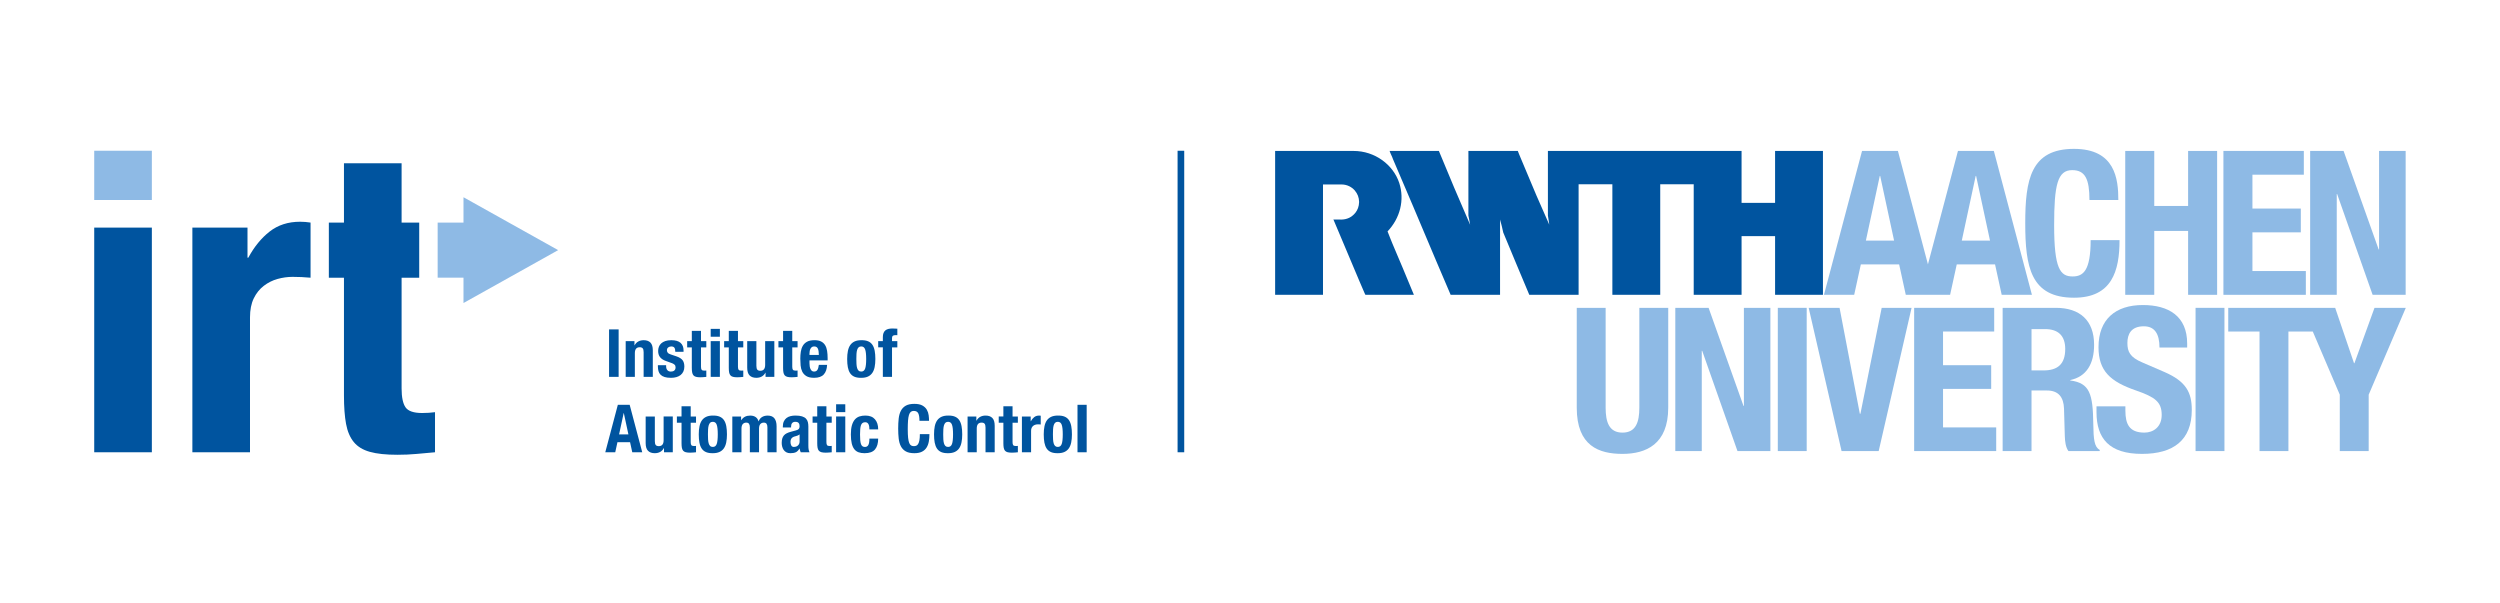 <svg viewBox="0 0 376.06 90.708" version="1.1" height="32mm" width="132.666mm" xmlns="http://www.w3.org/2000/svg">
  
  <g id="Schutzraum">
    <rect fill="none" height="90.709" width="376.06" y="0"></rect>
    <rect fill="none" height="90.709" width="376.06" y="0"></rect>
    <rect fill="none" height="90.709" width="376.06" y="0"></rect>
    <rect fill="none" height="90.709" width="376.06" y="0"></rect>
    <rect fill="none" height="90.709" width="376.06" y="0"></rect>
    <rect fill="none" height="90.709" width="376.06" y="0"></rect>
  </g>
  <g id="Logo">
    <g>
      <path fill="#8ebae5" d="M301.244,67.852h4.345v-9.113h2.323c1.75,0,2.505,1.026,2.565,2.716l.12,4.135c.03.844.121,1.658.543,2.263h4.707v-.181c-.813-.424-.935-1.6-.965-3.862-.06-4.557-.513-6.188-3.47-6.579v-.06c2.444-.514,3.591-2.444,3.591-5.311,0-3.682-2.173-5.553-5.734-5.553h-8.025v21.546ZM305.589,49.505h2.052c1.961,0,3.019.996,3.019,2.987,0,2.323-1.178,3.228-3.26,3.228h-1.81v-6.216Z"></path>
      <path fill="#8ebae5" d="M237.181,46.307v15.027c0,5.764,3.349,6.941,6.88,6.941s6.88-1.448,6.88-6.941v-15.027h-4.345v15.027c0,2.143-.513,3.742-2.535,3.742s-2.535-1.6-2.535-3.742v-15.027h-4.345Z"></path>
    </g>
    <polygon fill="#8ebae5" points="252.005 46.307 252.005 67.851 255.987 67.851 255.987 52.764 256.048 52.764 261.358 67.851 266.308 67.851 266.308 46.307 262.324 46.307 262.324 61.062 262.265 61.062 257.014 46.307 252.005 46.307"></polygon>
    <rect fill="#8ebae5" height="21.544" width="4.345" y="46.307" x="267.425"></rect>
    <polygon fill="#8ebae5" points="272.068 46.307 277.016 67.851 282.599 67.851 287.547 46.307 283.051 46.307 279.853 62.24 279.763 62.24 276.715 46.307 272.068 46.307"></polygon>
    <polygon fill="#8ebae5" points="287.935 46.307 287.935 67.851 300.276 67.851 300.276 64.292 292.279 64.292 292.279 58.498 299.522 58.498 299.522 54.936 292.279 54.936 292.279 49.868 299.975 49.868 299.975 46.307 287.935 46.307"></polygon>
    <path fill="#8ebae5" d="M315.364,61.123v.875c0,3.984,1.931,6.277,6.85,6.277,4.707,0,7.483-2.052,7.483-6.609,0-2.625-.845-4.284-4.103-5.703l-3.35-1.447c-1.841-.785-2.232-1.6-2.232-2.928,0-1.267.513-2.505,2.474-2.505,1.659,0,2.353,1.177,2.353,3.199h4.164v-.605c0-4.134-2.807-5.792-6.669-5.792-4.104,0-6.668,2.142-6.668,6.335,0,3.592,1.78,5.191,5.643,6.519,2.866.996,3.862,1.72,3.862,3.682,0,1.811-1.268,2.655-2.595,2.655-2.294,0-2.867-1.297-2.867-3.319v-.634h-4.345Z"></path>
    <rect fill="#8ebae5" height="21.544" width="4.346" y="46.307" x="330.265"></rect>
    <polygon fill="#8ebae5" points="357.181 46.307 354.162 54.634 354.102 54.634 351.267 46.307 335.181 46.307 335.181 49.868 339.887 49.868 339.887 67.851 344.233 67.851 344.233 49.868 347.898 49.868 351.959 59.373 351.959 67.851 356.306 67.851 356.306 59.373 361.889 46.307 357.181 46.307"></polygon>
    <g>
      <path fill="#00549f" d="M199.01,44.347h-7.2v-21.641h11.807c3.202,0,5.963,2.072,6.864,4.82.834,2.546.121,5.312-1.761,7.281.25.678.494,1.209.726,1.818.523,1.205,1.001,2.41,1.524,3.6l1.713,4.122h-7.301s-.059-.174-.116-.247c-.29-.638-.552-1.321-.842-1.959l-1.757-4.166c-.696-1.684-1.394-3.275-2.09-4.958.869-.024,1.52.139,2.358-.247.59-.29,1.483-1.011,1.507-2.394-.023-.685-.213-1.204-.666-1.744-.455-.502-1.113-.874-1.97-.886,0,0-2.798,0-2.797,0v16.601Z"></path>
      <path fill="#00549f" d="M274.215,22.706v21.641h-7.2v-8.824h-5.041v8.824c-1.306,0-2.714-.014-4.019,0h-3.18v-16.633h-5.036v16.633h-7.2v-16.633h-5.079v16.633h-7.417c-1.292-3.12-2.656-6.27-3.919-9.376-.146-.653-.29-1.307-.479-1.945v11.321h-7.432c-1.473-3.425-2.888-6.782-4.356-10.258-.51-1.204-.927-2.184-1.452-3.436l-.072-.164-1.145-2.685-1.638-3.835c-.143-.435-.376-.828-.521-1.263h7.415c1.523,3.701,3.061,7.359,4.658,11.002l.044.087c-.058-.421-.189-.958-.262-1.364v-6.459c.015-1.031,0-2.207,0-3.266h7.432c.094.236.146.363.218.552.871,2.046,1.699,4.078,2.569,6.11l1.945,4.427c-.044-.465-.145-.914-.204-1.364v-9.725h29.131v7.809h5.041v-7.809h7.2Z"></path>
    </g>
    <path fill="#8ebae5" d="M295.1,36.192l2.092-9.73h.061l2.092,9.73h-4.244ZM280.673,36.192l2.091-9.73h.059l2.093,9.73h-4.243ZM299.92,22.704h-5.396l-4.516,17.059-4.516-17.059h-5.396l-5.728,21.643h4.547l1-4.577h5.761l.999,4.577h6.668l1-4.577h5.76l1,4.577h4.547l-5.728-21.643Z"></path>
    <path fill="#8ebae5" d="M318.648,30.088c0-3.138-.452-7.695-6.669-7.695-6.518,0-7.333,4.647-7.333,11.195s.815,11.195,7.333,11.195c5.703,0,6.85-4.013,6.85-8.66h-4.345c0,4.647-1.147,5.462-2.716,5.462-1.871,0-2.776-1.177-2.776-7.695,0-6.095.513-8.298,2.716-8.298,1.961,0,2.595,1.358,2.595,4.496h4.346Z"></path>
    <polygon fill="#8ebae5" points="319.687 44.347 324.052 44.347 324.052 34.739 329.144 34.739 329.144 44.347 333.509 44.347 333.509 22.706 329.144 22.706 329.144 30.981 324.052 30.981 324.052 22.706 319.687 22.706 319.687 44.347"></polygon>
    <polygon fill="#8ebae5" points="334.455 22.702 334.455 44.347 346.854 44.347 346.854 40.77 338.82 40.77 338.82 34.949 346.097 34.949 346.097 31.372 338.82 31.372 338.82 26.279 346.551 26.279 346.551 22.702 334.455 22.702"></polygon>
    <polygon fill="#8ebae5" points="347.502 22.706 347.502 44.347 351.503 44.347 351.503 29.192 351.563 29.192 356.898 44.347 361.869 44.347 361.869 22.706 357.868 22.706 357.868 37.527 357.808 37.527 352.533 22.706 347.502 22.706"></polygon>
    <rect fill="#00549f" height="45.355" width="1" y="22.676" x="177.136"></rect>
    <path fill="#00549f" d="M14.173,34.235h8.67v33.798h-8.67v-33.798ZM28.937,34.235h8.292v4.523h.125c.88-1.633,1.948-2.942,3.205-3.926,1.256-.985,2.784-1.477,4.586-1.477.251,0,.513.011.785.032s.534.052.785.094v8.293c-.46-.042-.911-.074-1.35-.095-.44-.021-.891-.031-1.351-.031-.754,0-1.508.105-2.262.314-.754.209-1.445.555-2.073,1.037-.628.481-1.131,1.109-1.508,1.885-.377.775-.565,1.727-.565,2.858v20.291h-8.669v-33.798ZM51.741,24.56h8.669v8.921h2.65v8.293h-2.65v16.646c0,1.341.2,2.293.597,2.859.398.565,1.225.848,2.482.848.335,0,.67-.011,1.005-.031.335-.02.649-.053.942-.094v6.03c-.963.084-1.895.168-2.795.252-.901.083-1.854.125-2.859.125-1.717,0-3.099-.145-4.146-.44-1.047-.292-1.854-.785-2.419-1.476-.565-.691-.953-1.602-1.162-2.733-.209-1.132-.314-2.555-.314-4.272v-17.715h-2.274v-8.293s2.274,0,2.274,0v-8.921Z"></path>
    <path fill="#8ebae5" d="M14.173,30.088h8.67v-7.413h-8.67v7.413ZM83.959,37.626l-7.119-3.979-7.12-3.979v3.813h-3.885v8.292h3.885v3.81l7.12-3.978,7.119-3.979Z"></path>
    <g>
      <path fill="#00549f" d="M162.082,68.032h1.38v-7.141h-1.38v7.141ZM158.405,64.581c.013-.233.045-.433.095-.601.05-.167.123-.297.22-.39.097-.093.232-.14.405-.14.28,0,.473.146.58.439s.16.777.16,1.45-.053,1.157-.16,1.45-.3.439-.58.439c-.173,0-.308-.047-.405-.14-.097-.093-.17-.223-.22-.39-.05-.167-.082-.367-.095-.601-.013-.232-.02-.486-.02-.76s.007-.527.02-.76M157.104,66.581c.067.353.18.649.34.89.16.24.377.418.65.535.273.117.617.172,1.03.165.393,0,.725-.062.995-.186.27-.122.488-.303.655-.539.167-.237.287-.532.36-.886.073-.353.11-.76.11-1.22,0-.467-.033-.878-.1-1.235-.067-.356-.18-.654-.34-.895-.16-.24-.377-.418-.65-.535-.273-.117-.617-.172-1.03-.165-.393,0-.725.062-.995.186-.27.122-.488.303-.655.539-.167.237-.287.532-.36.886-.073.353-.11.76-.11,1.22,0,.473.033.887.1,1.24M153.72,68.032h1.38v-3.23c0-.18.03-.332.09-.455.06-.123.14-.223.24-.3.1-.077.21-.132.33-.165.12-.033.24-.05.36-.05.073,0,.145.002.215.005.07.003.142.008.215.015v-1.319c-.04-.008-.082-.013-.125-.016s-.085-.005-.125-.005c-.287,0-.53.078-.73.235-.2.156-.37.364-.51.625h-.02v-.721h-1.32v5.381ZM150.932,62.651h-.7v.94h.7v3.08c0,.272.017.5.05.68.033.181.095.325.185.436.09.109.218.188.385.234s.387.07.66.07c.16,0,.312-.007.455-.019.143-.014.292-.027.445-.04v-.96c-.047.007-.097.012-.15.015-.053.003-.107.005-.16.005-.2,0-.332-.045-.395-.135-.063-.09-.095-.242-.095-.455v-2.91h.8v-.94h-.8v-1.54h-1.38v1.54ZM145.546,68.032h1.38v-3.57c0-.593.243-.89.73-.89.207,0,.357.055.45.164.093.11.14.306.14.586v3.71h1.38v-3.99c0-.54-.118-.931-.355-1.17-.237-.24-.575-.36-1.015-.36-.3,0-.567.062-.8.186-.233.122-.423.317-.57.585h-.02v-.631h-1.32v5.381ZM141.901,64.581c.014-.233.045-.433.095-.601.05-.167.124-.297.22-.39.097-.093.232-.14.405-.14.28,0,.474.146.58.439.107.293.16.777.16,1.45s-.053,1.157-.16,1.45c-.106.293-.3.439-.58.439-.173,0-.308-.047-.405-.14-.096-.093-.17-.223-.22-.39-.05-.167-.081-.367-.095-.601-.013-.232-.02-.486-.02-.76s.007-.527.02-.76M140.601,66.581c.067.353.18.649.34.89.16.24.377.418.65.535.274.117.617.172,1.03.165.394,0,.725-.062.995-.186.27-.122.489-.303.655-.539.167-.237.287-.532.36-.886.074-.353.11-.76.11-1.22,0-.467-.033-.878-.1-1.235-.066-.356-.18-.654-.34-.895-.16-.24-.376-.418-.65-.535-.273-.117-.616-.172-1.03-.165-.393,0-.725.062-.995.186-.27.122-.488.303-.655.539-.166.237-.286.532-.36.886-.073.353-.11.76-.11,1.22,0,.473.034.887.1,1.24M139.749,63.301c0-.26-.018-.538-.055-.835-.036-.297-.128-.573-.275-.83-.146-.257-.368-.468-.665-.635-.296-.167-.701-.25-1.215-.25-.54,0-.97.092-1.29.274-.32.184-.565.439-.735.766-.17.327-.28.718-.33,1.175-.05.457-.075.955-.075,1.495s.025,1.038.075,1.495c.05.457.16.848.33,1.175.17.327.415.582.735.765.32.184.75.275,1.29.275.474,0,.859-.077,1.155-.23.297-.152.527-.361.69-.625.164-.263.275-.567.335-.915.06-.347.09-.713.09-1.1h-1.44c0,.387-.023.698-.07.934-.046.237-.11.421-.19.551-.08.13-.175.217-.285.26s-.228.064-.355.064c-.153,0-.288-.031-.405-.095-.116-.062-.213-.186-.29-.37-.076-.183-.133-.441-.17-.774-.036-.333-.055-.771-.055-1.311,0-.507.014-.935.04-1.285.027-.35.074-.633.14-.85.067-.217.159-.373.275-.47.117-.098.265-.145.445-.145.327,0,.552.118.675.355.124.236.185.615.185,1.135h1.44ZM132.1,64.591c0-.64-.161-1.147-.485-1.519-.323-.373-.805-.561-1.445-.561-.32,0-.613.043-.88.13-.266.087-.496.238-.69.455-.193.217-.343.507-.45.87-.106.363-.16.822-.16,1.375,0,.54.044.992.13,1.356.087.362.215.652.385.869.17.218.384.372.64.466.257.093.559.14.905.14.734,0,1.259-.19,1.575-.57.317-.38.475-.923.475-1.63h-1.32c0,.44-.053.76-.16.96-.106.2-.276.3-.51.3-.153,0-.278-.034-.375-.104-.096-.07-.171-.183-.225-.335-.053-.153-.09-.349-.11-.585-.02-.237-.03-.522-.03-.855,0-.307.01-.577.03-.81.02-.233.057-.425.11-.575.054-.15.132-.263.235-.34.104-.077.242-.115.415-.115.127,0,.232.032.315.095.084.063.147.147.19.25.044.104.074.221.09.351.017.13.025.258.025.385h1.32ZM125.771,68.032h1.38v-5.381h-1.38v5.381ZM125.771,61.992h1.38v-1.181h-1.38v1.181ZM122.932,62.651h-.7v.94h.7v3.08c0,.272.016.5.05.68.033.181.095.325.185.436.09.109.218.188.385.234.166.047.386.07.66.07.16,0,.311-.007.455-.019.143-.014.291-.027.445-.04v-.96c-.047.007-.097.012-.15.015-.054.003-.107.005-.16.005-.2,0-.332-.045-.395-.135-.064-.09-.095-.242-.095-.455v-2.91h.8v-.94h-.8v-1.54h-1.38v1.54ZM120.279,66.401c0,.153-.027.282-.08.386-.054.103-.122.188-.205.255-.084.066-.175.115-.275.145-.1.03-.197.045-.29.045-.187,0-.32-.072-.4-.22-.08-.147-.12-.323-.12-.53,0-.239.06-.43.18-.569.12-.141.32-.24.6-.301.086-.02.183-.052.29-.095.106-.043.206-.102.3-.175v1.06ZM118.998,64.301v-.15c0-.213.053-.383.16-.51.106-.127.266-.189.48-.189.233,0,.398.058.495.175.096.117.145.277.145.484,0,.181-.04.317-.12.41-.08.094-.224.167-.43.221l-.78.21c-.24.066-.445.142-.615.229-.17.087-.31.195-.42.325-.11.13-.192.287-.245.47-.054.184-.08.402-.08.655,0,.18.023.362.07.545.046.183.12.348.22.495.1.146.233.267.4.36.166.093.37.14.61.14.333,0,.605-.047.815-.14.21-.094.395-.28.555-.561h.02c.02.093.041.189.065.285.023.097.058.188.105.275h1.32c-.067-.16-.112-.311-.135-.45-.024-.141-.035-.337-.035-.59v-2.83c0-.24-.025-.462-.075-.665-.05-.203-.145-.378-.285-.525-.14-.146-.339-.26-.595-.34-.257-.08-.589-.12-.995-.12-.26,0-.505.028-.735.085s-.43.15-.6.28c-.17.13-.305.302-.405.515s-.15.474-.15.78v.13h1.24ZM110.156,68.032h1.38v-3.54c0-.32.065-.554.195-.7.13-.148.305-.22.525-.22.193,0,.331.06.415.18.083.12.125.293.125.52v3.761h1.38v-3.54c0-.32.065-.554.195-.7.13-.148.305-.22.525-.22.193,0,.331.06.415.18.083.12.125.293.125.52v3.761h1.38v-3.91c0-.521-.109-.918-.325-1.195-.217-.277-.555-.415-1.015-.415-.327,0-.609.072-.845.215-.237.144-.409.358-.515.646h-.02c-.074-.28-.219-.493-.435-.641-.217-.146-.485-.22-.805-.22-.3,0-.559.053-.775.16-.217.106-.412.283-.585.53h-.02v-.551h-1.32v5.381ZM106.511,64.581c.013-.233.045-.433.095-.601.05-.167.123-.297.22-.39.096-.093.231-.14.405-.14.28,0,.473.146.58.439.106.293.16.777.16,1.45s-.054,1.157-.16,1.45c-.107.293-.3.439-.58.439-.174,0-.309-.047-.405-.14-.097-.093-.17-.223-.22-.39-.05-.167-.082-.367-.095-.601-.014-.232-.02-.486-.02-.76s.006-.527.02-.76M105.211,66.581c.066.353.18.649.34.89.16.24.376.418.65.535.273.117.616.172,1.03.165.393,0,.725-.062.995-.186.27-.122.488-.303.655-.539.166-.237.286-.532.36-.886.073-.353.11-.76.11-1.22,0-.467-.034-.878-.1-1.235-.067-.356-.18-.654-.34-.895-.16-.24-.377-.418-.65-.535-.274-.117-.617-.172-1.03-.165-.394,0-.725.062-.995.186-.27.122-.489.303-.655.539-.167.237-.287.532-.36.886-.074.353-.11.76-.11,1.22,0,.473.033.887.1,1.24M102.519,62.651h-.7v.94h.7v3.08c0,.272.017.5.05.68.033.181.095.325.185.436.09.109.218.188.385.234.167.047.387.07.66.07.16,0,.312-.007.455-.019.143-.014.292-.027.445-.04v-.96c-.047.007-.097.012-.15.015-.053.003-.107.005-.16.005-.2,0-.332-.045-.395-.135-.063-.09-.095-.242-.095-.455v-2.91h.8v-.94h-.8v-1.54h-1.38v1.54ZM99.884,68.032h1.32v-5.381h-1.38v3.57c0,.593-.243.89-.73.89-.207,0-.357-.055-.45-.164-.093-.11-.14-.306-.14-.586v-3.71h-1.38v3.99c0,.54.118.931.355,1.17.237.24.575.36,1.015.36.3,0,.567-.062.8-.186.233-.122.423-.317.57-.585h.02v.631ZM91.047,68.032h1.5l.33-1.511h1.9l.33,1.511h1.5l-1.89-7.141h-1.78l-1.89,7.141ZM93.817,62.131h.02l.69,3.21h-1.4l.69-3.21Z"></path>
      <path fill="#00549f" d="M132.801,56.693h1.38v-4.44h.8v-.94h-.8v-.47c0-.152.04-.263.12-.33.08-.065.217-.1.41-.1h.13c.06,0,.106.004.14.01v-.98c-.254-.02-.5-.03-.74-.03-.22,0-.42.021-.6.064-.18.045-.332.115-.455.216-.124.1-.219.233-.285.399-.067.167-.1.37-.1.61v.609h-.7v.94h.7v4.44ZM128.835,53.243c.013-.233.045-.434.095-.601.05-.166.123-.296.22-.39.097-.093.232-.14.405-.14.28,0,.473.147.58.439.107.294.16.777.16,1.45s-.053,1.157-.16,1.45c-.107.294-.3.44-.58.44-.173,0-.308-.046-.405-.14-.097-.093-.17-.223-.22-.39-.05-.166-.082-.366-.095-.601-.013-.232-.02-.485-.02-.76,0-.272.007-.526.02-.76M127.535,55.243c.067.353.18.649.34.89.16.24.377.419.65.535.273.117.617.172,1.03.165.393,0,.725-.06.995-.184.27-.123.488-.304.655-.54s.287-.531.36-.886c.073-.353.11-.76.11-1.22,0-.466-.033-.878-.1-1.235-.067-.355-.18-.654-.34-.895-.16-.24-.377-.418-.65-.535-.273-.116-.617-.171-1.03-.165-.393,0-.725.062-.995.185-.27.124-.488.304-.655.54-.167.236-.287.531-.36.885-.073.354-.11.76-.11,1.22,0,.474.033.887.1,1.24M121.765,53.392v-.21c0-.126.012-.253.035-.38.023-.126.062-.241.115-.345.053-.102.125-.185.215-.25.09-.064.205-.095.345-.095s.255.028.345.085c.09.057.16.14.21.25.05.109.085.244.105.399.02.157.033.339.04.545h-1.41ZM124.495,54.212v-.31c0-.413-.027-.788-.08-1.125-.053-.336-.153-.623-.3-.86-.147-.236-.348-.42-.605-.55-.257-.13-.585-.195-.985-.195-.467,0-.84.077-1.12.23-.28.153-.495.359-.645.62-.15.26-.25.557-.3.89-.05.334-.075.68-.075,1.04,0,.334.015.672.045,1.015.03.344.112.654.245.931.133.276.34.502.62.675.28.174.67.26,1.17.26.66,0,1.143-.168,1.45-.505.307-.336.473-.818.5-1.445h-1.24c-.04.34-.113.594-.22.76-.107.167-.277.25-.51.25-.127,0-.233-.034-.32-.104-.087-.07-.157-.163-.21-.28-.053-.116-.092-.25-.115-.399-.023-.15-.035-.306-.035-.466v-.43h2.73ZM117.795,51.312h-.7v.94h.7v3.08c0,.274.017.5.05.68.033.181.095.325.185.436.09.109.218.188.385.234.167.048.387.07.66.07.16,0,.312-.006.455-.02.143-.014.292-.026.445-.04v-.96c-.047.007-.097.012-.15.015-.053.004-.107.005-.16.005-.2,0-.332-.045-.395-.135-.063-.09-.095-.241-.095-.455v-2.91h.8v-.94h-.8v-1.539h-1.38v1.539ZM115.159,56.693h1.32v-5.381h-1.38v3.57c0,.594-.243.891-.73.891-.207,0-.357-.056-.45-.165-.093-.11-.14-.306-.14-.585v-3.711h-1.38v3.99c0,.54.118.931.355,1.17.237.24.575.36,1.015.36.3,0,.567-.06.8-.184.233-.123.423-.318.57-.586h.02v.631ZM109.628,51.312h-.7v.94h.7v3.08c0,.274.017.5.05.68.034.181.095.325.185.436.09.109.219.188.385.234.167.048.387.07.66.07.16,0,.312-.006.455-.02.144-.014.292-.026.445-.04v-.96c-.046.007-.096.012-.15.015-.053.004-.106.005-.16.005-.2,0-.331-.045-.395-.135-.063-.09-.095-.241-.095-.455v-2.91h.8v-.94h-.8v-1.539h-1.38v1.539ZM106.906,56.693h1.38v-5.381h-1.38v5.381ZM106.906,50.653h1.38v-1.181h-1.38v1.181ZM104.066,51.312h-.699v.94h.699v3.08c0,.274.017.5.051.68.033.181.095.325.184.436.09.109.219.188.386.234.166.048.386.07.659.07.161,0,.312-.006.455-.02.144-.014.292-.026.446-.04v-.96c-.047.007-.097.012-.151.015-.053.004-.106.005-.159.005-.201,0-.332-.045-.395-.135-.064-.09-.095-.241-.095-.455v-2.91h.8v-.94h-.8v-1.539h-1.381v1.539ZM98.963,54.932v.191c0,.26.03.495.09.705.06.21.165.39.315.54.15.149.351.265.605.345.253.08.576.12.97.12.286,0,.553-.035.8-.105.246-.069.458-.175.635-.314.176-.14.315-.316.415-.53.1-.213.15-.46.15-.74,0-.405-.09-.728-.27-.965-.18-.235-.487-.428-.92-.575l-.83-.279c-.234-.073-.392-.163-.475-.271-.084-.105-.125-.225-.125-.359,0-.193.065-.338.195-.436.13-.096.281-.145.455-.145.226,0,.385.064.475.194.09.13.135.335.135.615h1.24v-.22c0-.486-.15-.863-.45-1.13-.3-.267-.764-.4-1.39-.4-.354,0-.655.044-.905.13-.25.087-.455.204-.615.351-.16.147-.277.318-.35.515-.074.197-.11.405-.11.625,0,.38.096.692.29.935.193.244.48.433.86.565l.97.35c.133.055.25.125.35.216.1.09.15.222.15.395,0,.214-.064.374-.19.48-.127.106-.297.159-.51.159-.234,0-.412-.07-.535-.215-.124-.142-.185-.331-.185-.564v-.181h-1.24ZM94.117,56.693h1.38v-3.57c0-.593.243-.89.73-.89.206,0,.356.055.45.165.093.109.14.305.14.585v3.71h1.38v-3.99c0-.54-.119-.93-.355-1.17-.237-.24-.575-.36-1.015-.36-.3,0-.567.062-.8.185-.234.124-.424.318-.57.585h-.02v-.631h-1.32v5.381ZM93.057,49.552h-1.44v7.141h1.44v-7.141Z"></path>
    </g>
  </g>
</svg>
